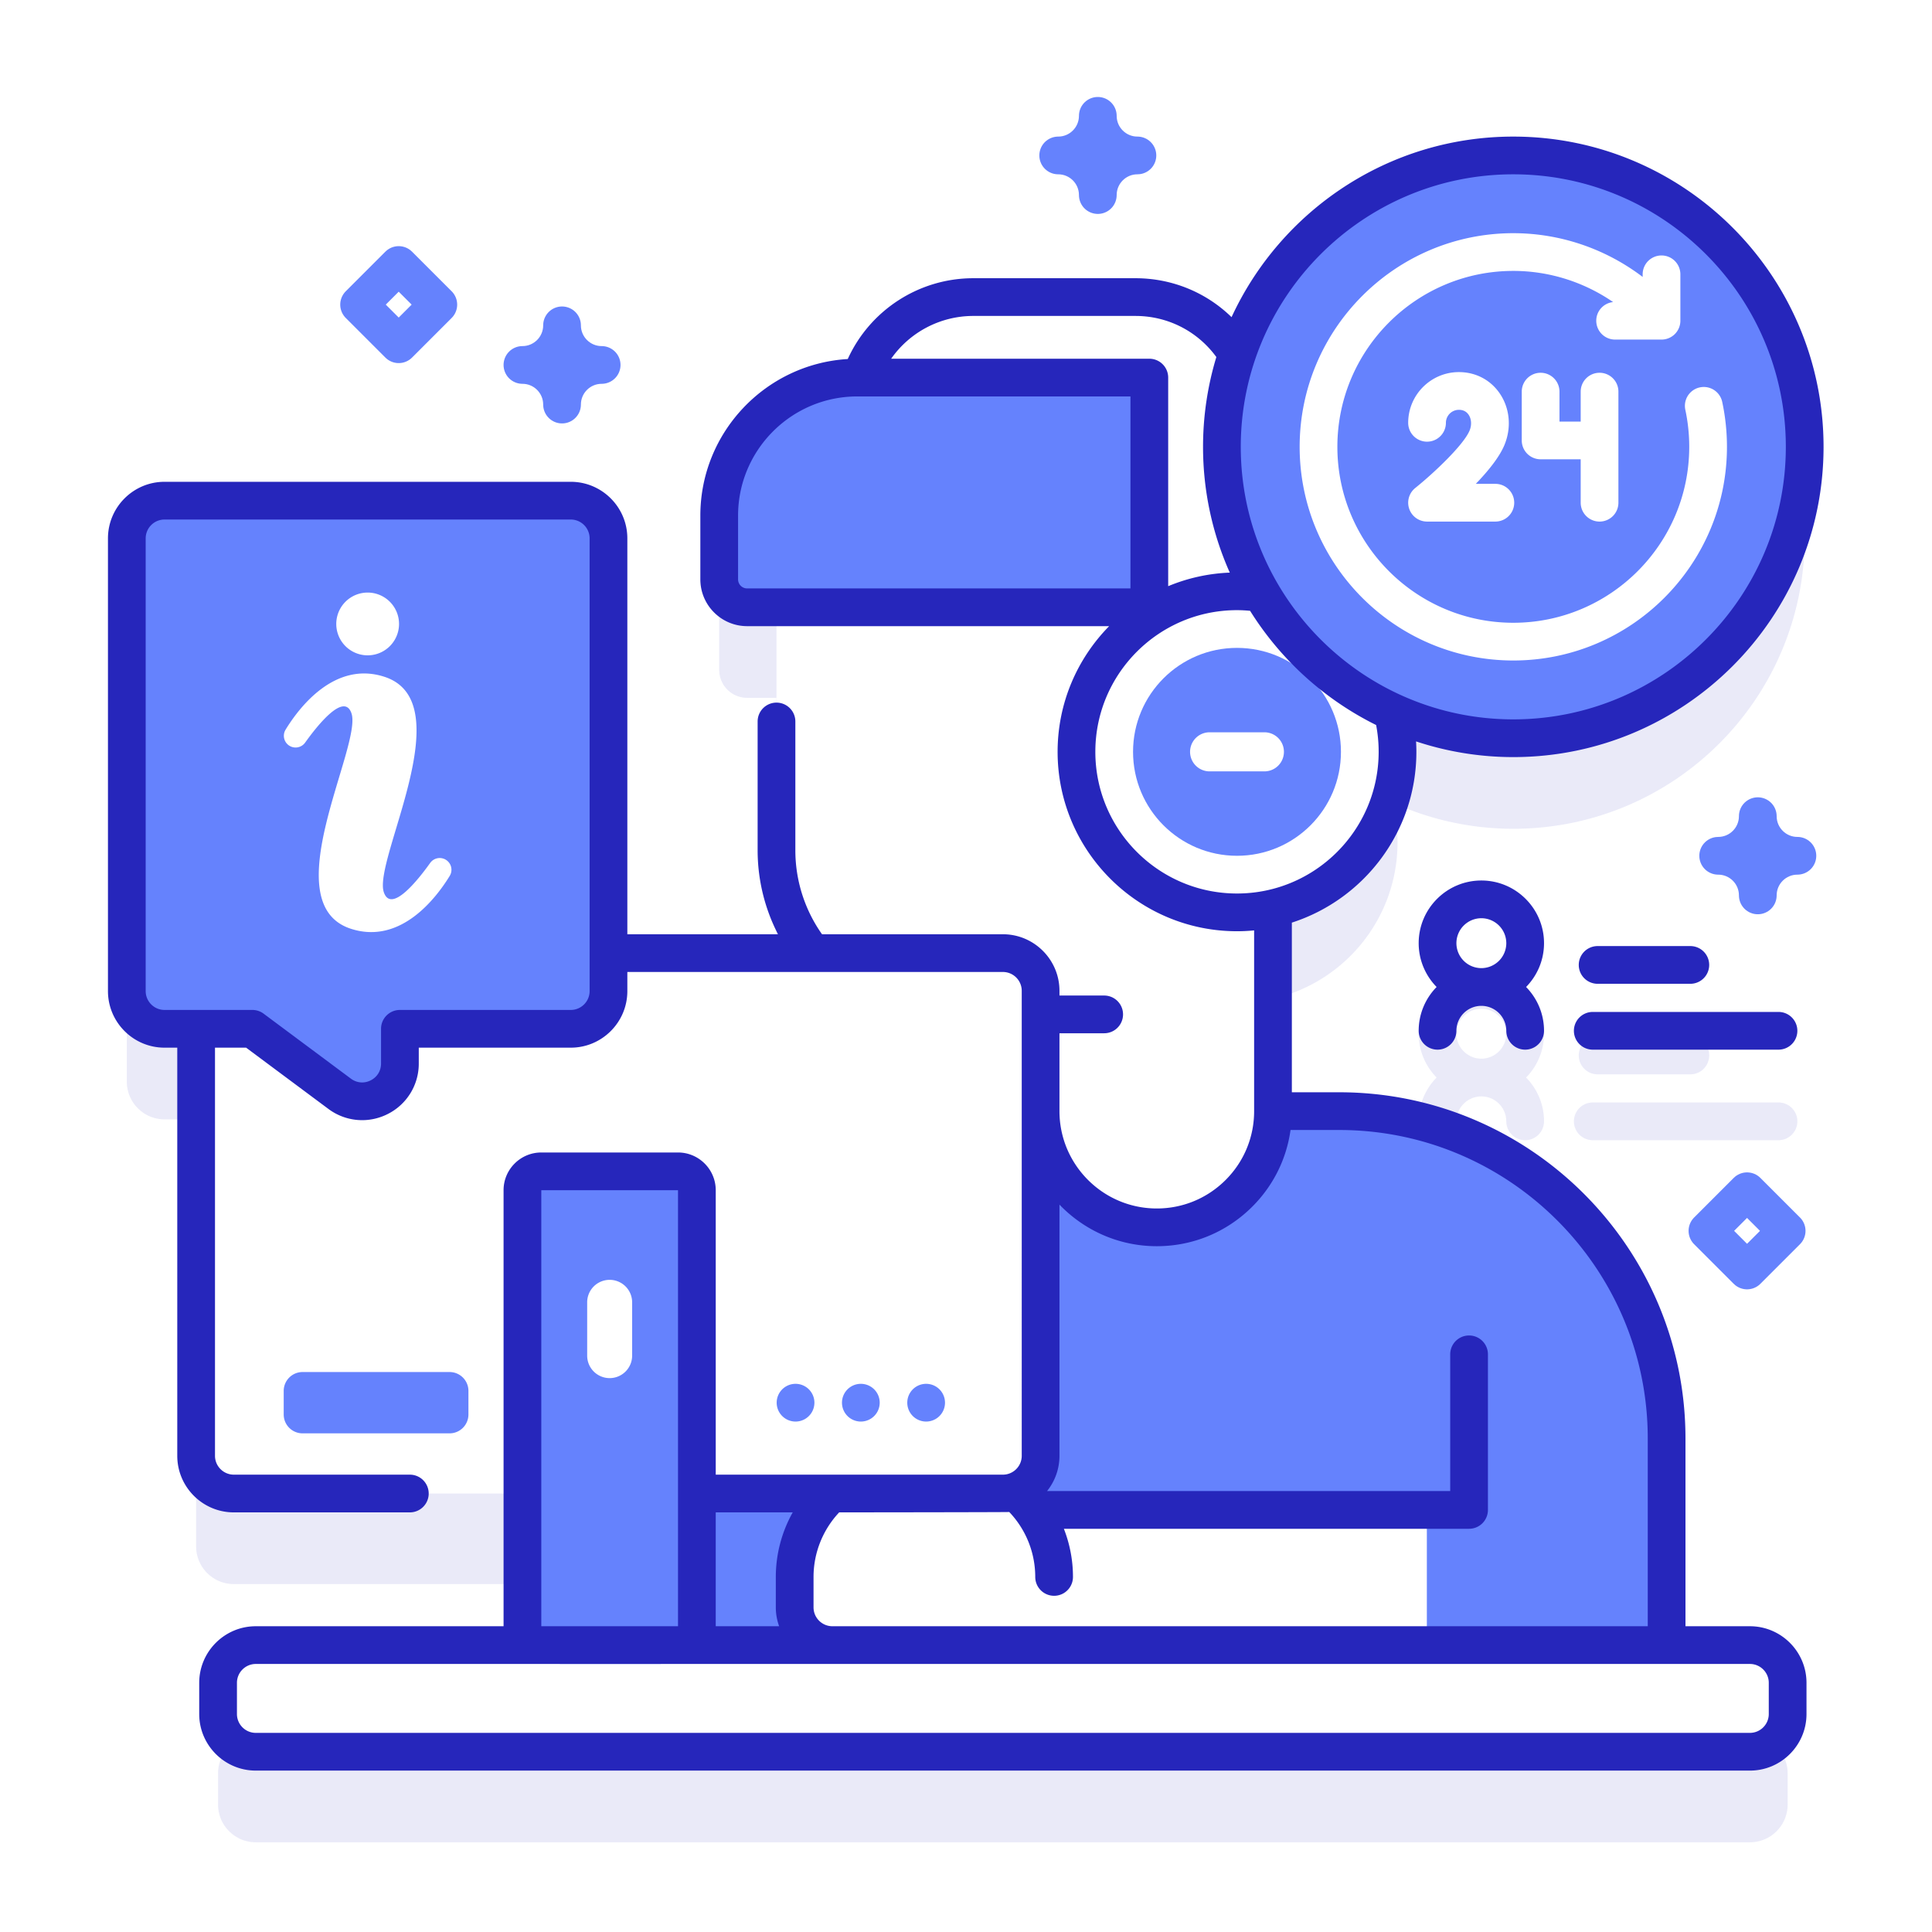 <svg xmlns="http://www.w3.org/2000/svg" version="1.1" xmlns:xlink="http://www.w3.org/1999/xlink" width="512" height="512" x="0" y="0" viewBox="0 0 682.667 682.667" style="enable-background:new 0 0 512 512" xml:space="preserve"><g><defs><clipPath id="d" clipPathUnits="userSpaceOnUse"><path d="M0 512h512V0H0Z" fill="#000000" opacity="1" data-original="#000000"></path></clipPath><clipPath id="e" clipPathUnits="userSpaceOnUse"><path d="M503.624-233.468c-25.985 123.946-284.399 22.012-234.334 116.839 19.967 37.818 15.065 82.167-29.349 93.408C63.729 21.378-120.807-412.915 128.936-356.394c52.977 11.989 84.323 59.709 99.881 29.652 30.937-59.769-52.634-128.441-19.683-182.572 64.015-105.164 313.682 184.304 294.49 275.846" fill="#000000" opacity="1" data-original="#000000"></path></clipPath><clipPath id="h" clipPathUnits="userSpaceOnUse"><path d="M0 512h512V0H0Z" fill="#000000" opacity="1" data-original="#000000"></path></clipPath><clipPath id="i" clipPathUnits="userSpaceOnUse"><path d="M-521.746-403.506c64.26-171.2 196.69 134.227 250.62 29.321 62.131-120.858 273.961-136.354 249.109-22.621-4.977 22.774-42.903 59.67-57.22 78.076-26.986 34.694.806 86.332-11.074 128.65-74.291 264.644-513.882 6.227-431.435-213.426" fill="#000000" opacity="1" data-original="#000000"></path></clipPath><clipPath id="l" clipPathUnits="userSpaceOnUse"><path d="M115.629 317.069c75.715-10.079 51.182-117.627 59.095-175.844 12.643-93.002 153.778-214.345 177.95-84.669 8.085 43.374 12.629 64.283 57.978 72.098 55.957 9.642 81.286 100.255 18.717 116.861-10.257 2.721-21.918.95-33.32-.822-16.755-2.604-32.95-5.207-43.311 6.447-51.927 58.406-7.199 170.482-67.087 230.134-21.843 21.757-47.848 30.723-74.528 30.726-117.728.011-248.8-174.523-95.494-194.931" fill="#000000" opacity="1" data-original="#000000"></path></clipPath><clipPath id="o" clipPathUnits="userSpaceOnUse"><path d="M0 512h512V0H0Z" fill="#000000" opacity="1" data-original="#000000"></path></clipPath><clipPath id="p" clipPathUnits="userSpaceOnUse"><path d="M376.059 254.728h100.379v-44.84H376.059Z" fill="#000000" opacity="1" data-original="#000000"></path></clipPath><clipPath id="q" clipPathUnits="userSpaceOnUse"><path d="M33.618 446.922h444.764V23.783H33.618Z" fill="#000000" opacity="1" data-original="#000000"></path></clipPath><linearGradient id="a" x1="0" x2="1" y1="0" y2="0" gradientTransform="matrix(497.346 0 0 -497.346 7.327 -276)" gradientUnits="userSpaceOnUse" spreadMethod="pad"><stop offset="0" style="stop-opacity:0;stop-color:#ffffff" stop-color="stop-opacity:0;#ffffff"></stop><stop offset="1" style="stop-opacity:1;stop-color:#ffffff" stop-color="stop-opacity:1;#ffffff"></stop></linearGradient><linearGradient id="g" x1="0" x2="1" y1="0" y2="0" gradientTransform="matrix(497.346 0 0 -497.346 7.327 -276)" gradientUnits="userSpaceOnUse" spreadMethod="pad"><stop offset="0" style="stop-opacity:1;stop-color:#d1ddff" stop-color="stop-opacity:1;#d1ddff"></stop><stop offset="1" style="stop-opacity:1;stop-color:#b6c4ff" stop-color="stop-opacity:1;#b6c4ff"></stop></linearGradient><linearGradient id="b" x1="0" x2="1" y1="0" y2="0" gradientTransform="matrix(512 0 0 -512 -532 -276)" gradientUnits="userSpaceOnUse" spreadMethod="pad"><stop offset="0" style="stop-opacity:0;stop-color:#ffffff" stop-color="stop-opacity:0;#ffffff"></stop><stop offset="1" style="stop-opacity:1;stop-color:#ffffff" stop-color="stop-opacity:1;#ffffff"></stop></linearGradient><linearGradient id="k" x1="0" x2="1" y1="0" y2="0" gradientTransform="matrix(512 0 0 -512 -532 -276)" gradientUnits="userSpaceOnUse" spreadMethod="pad"><stop offset="0" style="stop-opacity:1;stop-color:#d1ddff" stop-color="stop-opacity:1;#d1ddff"></stop><stop offset="1" style="stop-opacity:1;stop-color:#b6c4ff" stop-color="stop-opacity:1;#b6c4ff"></stop></linearGradient><linearGradient id="c" x1="0" x2="1" y1="0" y2="0" gradientTransform="matrix(419.899 0 0 -419.899 46.05 256)" gradientUnits="userSpaceOnUse" spreadMethod="pad"><stop offset="0" style="stop-opacity:0;stop-color:#ffffff" stop-color="stop-opacity:0;#ffffff"></stop><stop offset="1" style="stop-opacity:1;stop-color:#ffffff" stop-color="stop-opacity:1;#ffffff"></stop></linearGradient><linearGradient id="n" x1="0" x2="1" y1="0" y2="0" gradientTransform="matrix(419.899 0 0 -419.899 46.05 256)" gradientUnits="userSpaceOnUse" spreadMethod="pad"><stop offset="0" style="stop-opacity:1;stop-color:#d1ddff" stop-color="stop-opacity:1;#d1ddff"></stop><stop offset="1" style="stop-opacity:1;stop-color:#b6c4ff" stop-color="stop-opacity:1;#b6c4ff"></stop></linearGradient><mask id="f" width="1" height="1" x="0" y="0" maskUnits="userSpaceOnUse"><path d="M-32768 32767h65535v-65535h-65535Z" style="fill:url(#a);stroke:none" fill=""></path></mask><mask id="j" width="1" height="1" x="0" y="0" maskUnits="userSpaceOnUse"><path d="M-32768 32767h65535v-65535h-65535Z" style="fill:url(#b);stroke:none" fill=""></path></mask><mask id="m" width="1" height="1" x="0" y="0" maskUnits="userSpaceOnUse"><path d="M-32768 32767h65535v-65535h-65535Z" style="fill:url(#c);stroke:none" fill=""></path></mask><linearGradient id="g" x1="0" x2="1" y1="0" y2="0" gradientTransform="matrix(497.346 0 0 -497.346 7.327 -276)" gradientUnits="userSpaceOnUse" spreadMethod="pad"><stop offset="0" style="stop-opacity:1;stop-color:#d1ddff" stop-color="stop-opacity:1;#d1ddff"></stop><stop offset="1" style="stop-opacity:1;stop-color:#b6c4ff" stop-color="stop-opacity:1;#b6c4ff"></stop></linearGradient><linearGradient id="k" x1="0" x2="1" y1="0" y2="0" gradientTransform="matrix(512 0 0 -512 -532 -276)" gradientUnits="userSpaceOnUse" spreadMethod="pad"><stop offset="0" style="stop-opacity:1;stop-color:#d1ddff" stop-color="stop-opacity:1;#d1ddff"></stop><stop offset="1" style="stop-opacity:1;stop-color:#b6c4ff" stop-color="stop-opacity:1;#b6c4ff"></stop></linearGradient><linearGradient id="n" x1="0" x2="1" y1="0" y2="0" gradientTransform="matrix(419.899 0 0 -419.899 46.05 256)" gradientUnits="userSpaceOnUse" spreadMethod="pad"><stop offset="0" style="stop-opacity:1;stop-color:#d1ddff" stop-color="stop-opacity:1;#d1ddff"></stop><stop offset="1" style="stop-opacity:1;stop-color:#b6c4ff" stop-color="stop-opacity:1;#b6c4ff"></stop></linearGradient></defs><g clip-path="url(#d)" transform="matrix(1.333 0 0 -1.333 0 682.667)"><g clip-path="url(#e)"><g mask="url(#f)"><path d="M503.624-233.468c-25.985 123.946-284.399 22.012-234.334 116.839 19.967 37.818 15.065 82.167-29.349 93.408C63.729 21.378-120.807-412.915 128.936-356.394c52.977 11.989 84.323 59.709 99.881 29.652 30.937-59.769-52.634-128.441-19.683-182.572 64.015-105.164 313.682 184.304 294.49 275.846" style="stroke: none;" fill="url(&quot;#g&quot;)"></path></g></g></g><g clip-path="url(#h)" transform="matrix(1.333 0 0 -1.333 0 682.667)"><g clip-path="url(#i)"><g mask="url(#j)"><path d="M-521.746-403.506c64.26-171.2 196.69 134.227 250.62 29.321 62.131-120.858 273.961-136.354 249.109-22.621-4.977 22.774-42.903 59.67-57.22 78.076-26.986 34.694.806 86.332-11.074 128.65-74.291 264.644-513.882 6.227-431.435-213.426" style="stroke: none;" fill="url(&quot;#k&quot;)"></path></g></g></g><g clip-path="url(#l)" transform="matrix(1.333 0 0 -1.333 0 682.667)"><g mask="url(#m)"><path d="M115.629 317.069c75.715-10.079 51.182-117.627 59.095-175.844 12.643-93.002 153.778-214.345 177.95-84.669 8.085 43.374 12.629 64.283 57.978 72.098 55.957 9.642 81.286 100.255 18.717 116.861-10.257 2.721-21.918.95-33.32-.822-16.755-2.604-32.95-5.207-43.311 6.447-51.927 58.406-7.199 170.482-67.087 230.134-21.843 21.757-47.848 30.723-74.528 30.726-117.728.011-248.8-174.523-95.494-194.931" style="stroke: none;" fill="url(&quot;#n&quot;)"></path></g></g><g clip-path="url(#o)" transform="matrix(1.333 0 0 -1.333 0 682.667)"><g clip-path="url(#p)" opacity=".1"><path d="M0 0h24.575a5 5 0 1 1 0 10H0A5 5 0 1 1 0 0" style="fill-opacity:1;fill-rule:nonzero;stroke:none" transform="translate(423.492 227.348)" fill="#2626BB" data-original="#2626bb"></path><path d="M0 0h-49.234a5 5 0 1 1 0-10H0A5 5 0 1 1 0 0" style="fill-opacity:1;fill-rule:nonzero;stroke:none" transform="translate(471.438 219.888)" fill="#2626BB" data-original="#2626bb"></path><path d="M0 0a6.621 6.621 0 0 0 6.613-6.613A6.621 6.621 0 0 0 0-13.227a6.621 6.621 0 0 0-6.613 6.614A6.621 6.621 0 0 0 0 0m0 10c-9.16 0-16.613-7.453-16.613-16.613 0-4.518 1.818-8.616 4.754-11.614-2.936-2.997-4.754-7.095-4.754-11.612a5 5 0 1 1 10 0A6.62 6.62 0 0 0 0-23.227a6.62 6.62 0 0 0 6.613-6.612 5 5 0 1 1 10 0c0 4.517-1.818 8.615-4.754 11.612 2.936 2.998 4.754 7.096 4.754 11.614C16.613 2.547 9.16 10 0 10" style="fill-opacity:1;fill-rule:nonzero;stroke:none" transform="translate(392.672 244.727)" fill="#2626BB" data-original="#2626bb"></path></g><g clip-path="url(#q)" opacity=".1"><path d="M0 0h-22.081v54.752c0 47.932-38.856 86.789-86.788 86.789h-17.552v53.777c18.905 4.333 33.012 21.247 33.012 41.466 0 3.643-.46 7.179-1.321 10.554a76.916 76.916 0 0 1 32.01-6.949c42.659 0 77.241 34.582 77.241 77.241s-34.582 77.241-77.241 77.241c-34.06 0-62.949-22.054-73.221-52.653-5.551 9.063-15.541 15.112-26.948 15.112h-32.96a31.587 31.587 0 0 1-29.878-21.338h-10.888c-20.214 0-36.6-16.386-36.6-36.6V282.5a7.4 7.4 0 0 1 7.4-7.401h7.78v-64.46c0-10.303 3.593-19.762 9.584-27.21h-54.115v109.935c0 5.523-4.478 10-10 10h-107.678c-5.523 0-10-4.477-10-10v-120c0-5.522 4.477-10 10-10h8.368V50.179c0-5.53 4.47-10 10-10h76.498V0h-70.675c-5.523 0-10-4.477-10-10v-8.268c0-5.523 4.477-10 10-10H0c5.523 0 10 4.477 10 10V-10C10-4.477 5.523 0 0 0" style="fill-opacity:1;fill-rule:nonzero;stroke:none" transform="translate(463.861 52.051)" fill="#2626BB" data-original="#2626bb"></path></g><path d="M0 0v-54.75h-266.64V0c0 47.94 38.85 86.79 86.79 86.79h93.06C-38.86 86.79 0 47.94 0 0" style="fill-opacity:1;fill-rule:nonzero;stroke:none" transform="translate(441.78 130.8)" fill="#6582FD" data-original="#6582fd"></path><path d="M0 0v-71.137c0-24 19.456-43.456 43.456-43.456h26.556v-25.643c0-17.011 13.79-30.801 30.801-30.801s30.801 13.79 30.801 30.801V0Z" style="fill-opacity:1;fill-rule:nonzero;stroke:none" transform="translate(205.826 357.828)" fill="#FFFFFF" data-original="#ffffff"></path><path d="M0 0h-34.469l.431 23.998h-119.995a7.4 7.4 0 0 0-7.401 7.401v16.893c0 20.213 16.386 36.6 36.6 36.6h98.613C-11.74 84.892 0 73.152 0 58.67Z" style="fill-opacity:1;fill-rule:nonzero;stroke:none" transform="translate(352.08 327.152)" fill="#6582FD" data-original="#6582fd"></path><path d="M0 0h76.522v-76.213h27.904v65.963c0 17.445-14.142 31.587-31.587 31.587H29.878A31.586 31.586 0 0 1 0 0" style="fill-opacity:1;fill-rule:nonzero;stroke:none" transform="translate(228.134 412.044)" fill="#FFFFFF" data-original="#ffffff"></path><path d="M0 0c0-23.501-19.051-42.553-42.553-42.553-23.501 0-42.552 19.052-42.552 42.553 0 23.501 19.051 42.553 42.552 42.553C-19.051 42.553 0 23.501 0 0" style="fill-opacity:1;fill-rule:nonzero;stroke:none" transform="translate(370.452 312.835)" fill="#FFFFFF" data-original="#ffffff"></path><path d="M0 0c0-15.218-12.337-27.555-27.555-27.555S-55.11-15.218-55.11 0s12.337 27.555 27.555 27.555S0 15.218 0 0" style="fill-opacity:1;fill-rule:nonzero;stroke:none" transform="translate(355.455 312.835)" fill="#6582FD" data-original="#6582fd"></path><path d="M0 0h-14.52a5.181 5.181 0 0 0 0 10.362H0A5.181 5.181 0 0 0 0 0" style="fill-opacity:1;fill-rule:nonzero;stroke:none" transform="translate(335.16 307.654)" fill="#FFFFFF" data-original="#ffffff"></path><path d="M378.226 76.051H265.625v35.832h112.601z" style="fill-opacity:1;fill-rule:nonzero;stroke:none" fill="#FFFFFF" data-original="#ffffff"></path><path d="M0 0h-58.771c-5.523 0-10 4.477-10 10v8.067c0 16.569 13.432 30 30 30H-30c16.569 0 30-13.431 30-30z" style="fill-opacity:1;fill-rule:nonzero;stroke:none" transform="translate(279.417 76.052)" fill="#FFFFFF" data-original="#ffffff"></path><path d="M0 0h-396.053c-5.523 0-10 4.477-10 10v8.268c0 5.523 4.477 10 10 10H0c5.523 0 10-4.477 10-10V10C10 4.477 5.523 0 0 0" style="fill-opacity:1;fill-rule:nonzero;stroke:none" transform="translate(463.862 47.783)" fill="#FFFFFF" data-original="#ffffff"></path><path d="M0 0v-123.25c0-5.53-4.48-10-10-10h-203.85c-5.53 0-10 4.47-10 10V0c0 5.53 4.47 10 10 10H-10C-4.48 10 0 5.53 0 0" style="fill-opacity:1;fill-rule:nonzero;stroke:none" transform="translate(275.835 249.48)" fill="#FFFFFF" data-original="#ffffff"></path><path d="m0 0-9.585-5h-26.712l-9.945 5v120.58a5 5 0 0 0 5 5H-5a5 5 0 0 0 5-5z" style="fill-opacity:1;fill-rule:nonzero;stroke:none" transform="translate(184.726 76.052)" fill="#6582FD" data-original="#6582fd"></path><path d="M0 0a5.96 5.96 0 0 0-5.96 5.96v14.13a5.96 5.96 0 0 0 11.92 0V5.96A5.96 5.96 0 0 0 0 0" style="fill-opacity:1;fill-rule:nonzero;stroke:none" transform="translate(161.605 146.822)" fill="#FFFFFF" data-original="#ffffff"></path><path d="M0 0h-38.966a5 5 0 0 0-5 5v6.254a5 5 0 0 0 5 5H0a5 5 0 0 0 5-5V5a5 5 0 0 0-5-5" style="fill-opacity:1;fill-rule:nonzero;stroke:none" transform="translate(119.17 132.18)" fill="#6582FD" data-original="#6582fd"></path><path d="M0 0a5 5 0 1 0-10.001.001A5 5 0 0 0 0 0" style="fill-opacity:1;fill-rule:nonzero;stroke:none" transform="translate(250.498 140.307)" fill="#6582FD" data-original="#6582fd"></path><path d="M0 0a5 5 0 1 0-10.001.001A5 5 0 0 0 0 0" style="fill-opacity:1;fill-rule:nonzero;stroke:none" transform="translate(233.19 140.307)" fill="#6582FD" data-original="#6582fd"></path><path d="M0 0a5 5 0 1 0-10.001.001A5 5 0 0 0 0 0" style="fill-opacity:1;fill-rule:nonzero;stroke:none" transform="translate(215.881 140.307)" fill="#6582FD" data-original="#6582fd"></path><path d="M0 0h-107.677c-5.523 0-10-4.477-10-10v-120c0-5.523 4.477-10 10-10h23.275l23.143-17.226c6.597-4.91 15.971-.202 15.971 8.022V-140H0c5.523 0 10 4.477 10 10v120C10-4.477 5.523 0 0 0" style="fill-opacity:1;fill-rule:nonzero;stroke:none" transform="translate(151.295 379.416)" fill="#6582FD" data-original="#6582fd"></path><path d="M0 0a3.105 3.105 0 0 1-4.158-.833c-3.244-4.54-10.34-13.474-12.286-7.779-2.923 8.555 20.742 50.382.19 57.106-13.266 4.339-22.717-8.249-26.237-14.005a3.109 3.109 0 0 1 5.177-3.436c3.244 4.539 10.34 13.473 12.286 7.779 2.923-8.556-20.742-50.383-.189-57.107 13.265-4.339 22.716 8.25 26.236 14.005A3.109 3.109 0 0 1 0 0" style="fill-opacity:1;fill-rule:nonzero;stroke:none" transform="translate(118.192 284.22)" fill="#FFFFFF" data-original="#ffffff"></path><path d="M0 0a8.319 8.319 0 1 0-16.638 0A8.319 8.319 0 0 0 0 0" style="fill-opacity:1;fill-rule:nonzero;stroke:none" transform="translate(105.775 346.734)" fill="#FFFFFF" data-original="#ffffff"></path><path d="M0 0c0-42.659-34.582-77.241-77.241-77.241S-154.483-42.659-154.483 0s34.583 77.241 77.242 77.241C-34.582 77.241 0 42.659 0 0" style="fill-opacity:1;fill-rule:nonzero;stroke:none" transform="translate(478.382 393.681)" fill="#6582FD" data-original="#6582fd"></path><path d="M0 0c0-2.757-2.243-5-5-5h-396.053c-2.757 0-5 2.243-5 5v8.268c0 2.757 2.243 5 5 5H-5c2.757 0 5-2.243 5-5zm-325.377 138.848h36.241V23.268h-36.241zm66.648-85.401a35.02 35.02 0 0 1-4.482-17.11v-8.07c0-1.755.319-3.433.875-4.999h-16.8v30.179zm96.507 70.56c9.552 0 18.541 3.722 25.316 10.484 5.569 5.568 9.071 12.65 10.135 20.318h12.903c45.097 0 81.788-36.69 81.788-81.788V23.268h-216.145a5.006 5.006 0 0 0-4.986 4.999v8.07c0 6.374 2.46 12.508 6.795 17.11 0 0 44.527.039 45.082.101a24.938 24.938 0 0 0 6.893-17.211 5 5 0 1 1 10 0c0 4.421-.837 8.743-2.413 12.764h107.41a5 5 0 0 1 5 5v41.241a5 5 0 0 1-10 0V59.101h-106.865a14.916 14.916 0 0 1 3.288 9.346v66.579c6.518-6.784 15.67-11.019 25.799-11.019m-150.344 67.626c0-2.757-2.244-5-5-5h-45.288a5 5 0 0 1-5-5v-9.205c0-1.93-1.031-3.601-2.756-4.468-1.724-.866-3.679-.696-5.23.457l-23.142 17.227a5.005 5.005 0 0 1-2.986.989h-23.276c-2.757 0-5 2.243-5 5v120c0 2.757 2.243 5 5 5h107.678c2.756 0 5-2.243 5-5zm134.054 63.424c0 20.705 16.845 37.55 37.551 37.55 1.171 0 2.326-.07 3.469-.174 8.089-12.937 19.665-23.471 33.411-30.276a37.74 37.74 0 0 0 .67-7.1c0-20.711-16.845-37.56-37.55-37.56-20.706 0-37.551 16.849-37.551 37.56m-94.703 45.711v16.893c0 17.424 14.176 31.6 31.6 31.6l72.414-.004v-50.89h-101.613a2.404 2.404 0 0 0-2.401 2.401m62.363 69.829h42.96c8.585 0 16.45-4.038 21.457-10.892a81.954 81.954 0 0 1-3.527-23.807 81.74 81.74 0 0 1 7.088-33.34 47.212 47.212 0 0 1-16.327-3.595v55.294a5 5 0 0 1-5 5h-68.434a26.598 26.598 0 0 0 21.783 11.34m143.131 37.542c39.834 0 72.242-32.407 72.242-72.241s-32.408-72.241-72.242-72.241-72.241 32.407-72.241 72.241 32.407 72.241 72.241 72.241M-5 23.268h-17.08v49.753c0 50.612-41.176 91.788-91.788 91.788h-12.553v44.971c19.128 6.16 33.01 24.124 33.01 45.277 0 .923-.033 1.843-.085 2.76a81.854 81.854 0 0 1 25.775-4.16c45.349 0 82.242 36.893 82.242 82.241s-36.893 82.241-82.242 82.241c-33.078 0-61.638-19.64-74.682-47.862-6.737 6.568-15.779 10.32-25.489 10.32h-42.96c-14.435 0-27.397-8.477-33.289-21.42-21.766-1.311-39.074-19.427-39.074-41.516v-16.893c0-6.838 5.563-12.401 12.401-12.401h95.962c-8.44-8.586-13.66-20.348-13.66-33.31 0-26.225 21.331-47.56 47.551-47.56 1.532 0 3.045.08 4.54.222v-47.912c0-6.893-2.683-13.372-7.553-18.242-4.883-4.874-11.364-7.558-18.248-7.558-14.225 0-25.799 11.574-25.799 25.8v20.645h11.852a5 5 0 1 1 0 10h-11.852v1.245c0 8.271-6.729 15-15 15h-47.943a38.534 38.534 0 0 0-7.067 22.21v34.19a5 5 0 0 1-10 0v-34.19a48.604 48.604 0 0 1 5.398-22.21h-39.933v104.936c0 8.271-6.729 15-15 15h-107.678c-8.272 0-15-6.729-15-15v-120c0-8.271 6.728-15 15-15h3.373V68.447c0-8.271 6.728-15 15-15h46.649a5 5 0 1 1 0 10h-46.649c-2.757 0-5 2.243-5 5v108.186h8.247l21.813-16.237a14.944 14.944 0 0 1 8.943-2.98c2.293 0 4.6.531 6.746 1.608a14.922 14.922 0 0 1 8.268 13.404v4.205h40.288c8.271 0 15 6.729 15 15v5.064h99.545c2.756 0 5-2.243 5-5V68.447c0-2.757-2.244-5-5-5h-76.115v75.401c0 5.514-4.486 10-10 10h-36.241c-5.514 0-10-4.486-10-10V23.268h-65.676c-8.271 0-15-6.729-15-15V0c0-8.271 6.729-15 15-15H-5c8.271 0 15 6.729 15 15v8.268c0 8.271-6.729 15-15 15" style="fill-opacity:1;fill-rule:nonzero;stroke:none" transform="translate(468.861 57.783)" fill="#2626BB" data-original="#2626bb"></path><path d="M0 0h24.575a5 5 0 1 1 0 10H0A5 5 0 1 1 0 0" style="fill-opacity:1;fill-rule:nonzero;stroke:none" transform="translate(423.492 251.348)" fill="#2626BB" data-original="#2626bb"></path><path d="M0 0h49.234a5 5 0 1 1 0 10H0A5 5 0 1 1 0 0" style="fill-opacity:1;fill-rule:nonzero;stroke:none" transform="translate(422.204 233.888)" fill="#2626BB" data-original="#2626bb"></path><path d="M0 0a6.621 6.621 0 0 0 6.613-6.613A6.621 6.621 0 0 0 0-13.227a6.621 6.621 0 0 0-6.613 6.614A6.621 6.621 0 0 0 0 0m0 10c-9.16 0-16.613-7.453-16.613-16.613 0-4.518 1.818-8.616 4.754-11.614-2.936-2.997-4.754-7.095-4.754-11.612a5 5 0 1 1 10 0A6.62 6.62 0 0 0 0-23.227a6.62 6.62 0 0 0 6.613-6.612 5 5 0 1 1 10 0c0 4.517-1.818 8.615-4.754 11.612 2.936 2.998 4.754 7.096 4.754 11.614C16.613 2.547 9.16 10 0 10" style="fill-opacity:1;fill-rule:nonzero;stroke:none" transform="translate(392.672 268.728)" fill="#2626BB" data-original="#2626bb"></path><path d="M0 0a5.001 5.001 0 0 1 3.13-8.899h18.108a5 5 0 1 1 0 10h-5.184c3.195 3.311 6.24 7.033 7.593 10.307 1.887 4.565 1.448 9.632-1.176 13.555-2.448 3.661-6.42 5.76-10.899 5.76-7.412 0-13.442-6.031-13.442-13.443a5 5 0 1 1 10 0 3.447 3.447 0 0 0 3.442 3.443c1.131 0 2.001-.444 2.586-1.319.752-1.125.847-2.725.247-4.176C12.845 11.452 5.042 4.05 0 0" style="fill-opacity:1;fill-rule:nonzero;stroke:none" transform="translate(375.147 382.77)" fill="#FFFFFF" data-original="#ffffff"></path><path d="M0 0a5 5 0 0 1 5 5v29.446a5 5 0 1 1-10 0V26.51h-5.623v7.936a5 5 0 1 1-10 0V21.51a5 5 0 0 1 5-5H-5V5a5 5 0 0 1 5-5" style="fill-opacity:1;fill-rule:nonzero;stroke:none" transform="translate(424.005 373.87)" fill="#FFFFFF" data-original="#ffffff"></path><path d="M0 0a5 5 0 0 1-9.779-2.093 46.987 46.987 0 0 0 1.035-9.822c0-25.714-20.92-46.634-46.635-46.634-25.714 0-46.634 20.92-46.634 46.634s20.92 46.635 46.634 46.635c9.513 0 18.734-2.942 26.455-8.257-2.507-.27-4.466-2.368-4.466-4.946a5 5 0 0 1 5-5h12.299a5 5 0 0 1 5 5v12.299a5 5 0 1 1-10 0v-.687C-30.88 40.57-42.924 44.72-55.379 44.72c-31.227 0-56.634-25.407-56.634-56.635 0-31.228 25.407-56.634 56.634-56.634 31.229 0 56.635 25.406 56.635 56.634C1.256-7.903.833-3.895 0 0" style="fill-opacity:1;fill-rule:nonzero;stroke:none" transform="translate(456.52 405.596)" fill="#FFFFFF" data-original="#ffffff"></path><path d="M0 0c0-5.799-4.701-10.5-10.5-10.5C-4.701-10.5 0-15.201 0-21c0 5.799 4.701 10.5 10.5 10.5C4.701-10.5 0-5.799 0 0Z" style="stroke-linecap: round; stroke-linejoin: round; stroke-miterlimit: 10; stroke-dasharray: none; stroke-opacity: 1;" transform="translate(148.984 425.888)" fill="none" stroke="#6582FD" stroke-width="10px" stroke-linecap="round" stroke-linejoin="round" stroke-miterlimit="10" stroke-dasharray="none" stroke-opacity="" data-original="#6582fd"></path><path d="M0 0c0-5.799-4.701-10.5-10.5-10.5C-4.701-10.5 0-15.201 0-21c0 5.799 4.701 10.5 10.5 10.5C4.701-10.5 0-5.799 0 0Z" style="stroke-linecap: round; stroke-linejoin: round; stroke-miterlimit: 10; stroke-dasharray: none; stroke-opacity: 1;" transform="translate(465.95 295.78)" fill="none" stroke="#6582FD" stroke-width="10px" stroke-linecap="round" stroke-linejoin="round" stroke-miterlimit="10" stroke-dasharray="none" stroke-opacity="" data-original="#6582fd"></path><path d="M0 0c0-5.799-4.701-10.5-10.5-10.5C-4.701-10.5 0-15.201 0-21c0 5.799 4.701 10.5 10.5 10.5C4.701-10.5 0-5.799 0 0Z" style="stroke-linecap: round; stroke-linejoin: round; stroke-miterlimit: 10; stroke-dasharray: none; stroke-opacity: 1;" transform="translate(291.004 481.423)" fill="none" stroke="#6582FD" stroke-width="10px" stroke-linecap="round" stroke-linejoin="round" stroke-miterlimit="10" stroke-dasharray="none" stroke-opacity="" data-original="#6582fd"></path><path d="m0 0-10.5 10.5L0 21l10.5-10.5Z" style="stroke-linecap: round; stroke-linejoin: round; stroke-miterlimit: 10; stroke-dasharray: none; stroke-opacity: 1;" transform="translate(463.102 175.356)" fill="none" stroke="#6582FD" stroke-width="10px" stroke-linecap="round" stroke-linejoin="round" stroke-miterlimit="10" stroke-dasharray="none" stroke-opacity="" data-original="#6582fd"></path><path d="m0 0-10.5 10.5L0 21l10.5-10.5Z" style="stroke-linecap: round; stroke-linejoin: round; stroke-miterlimit: 10; stroke-dasharray: none; stroke-opacity: 1;" transform="translate(105.687 420.881)" fill="none" stroke="#6582FD" stroke-width="10px" stroke-linecap="round" stroke-linejoin="round" stroke-miterlimit="10" stroke-dasharray="none" stroke-opacity="" data-original="#6582fd"></path></g></g></svg>